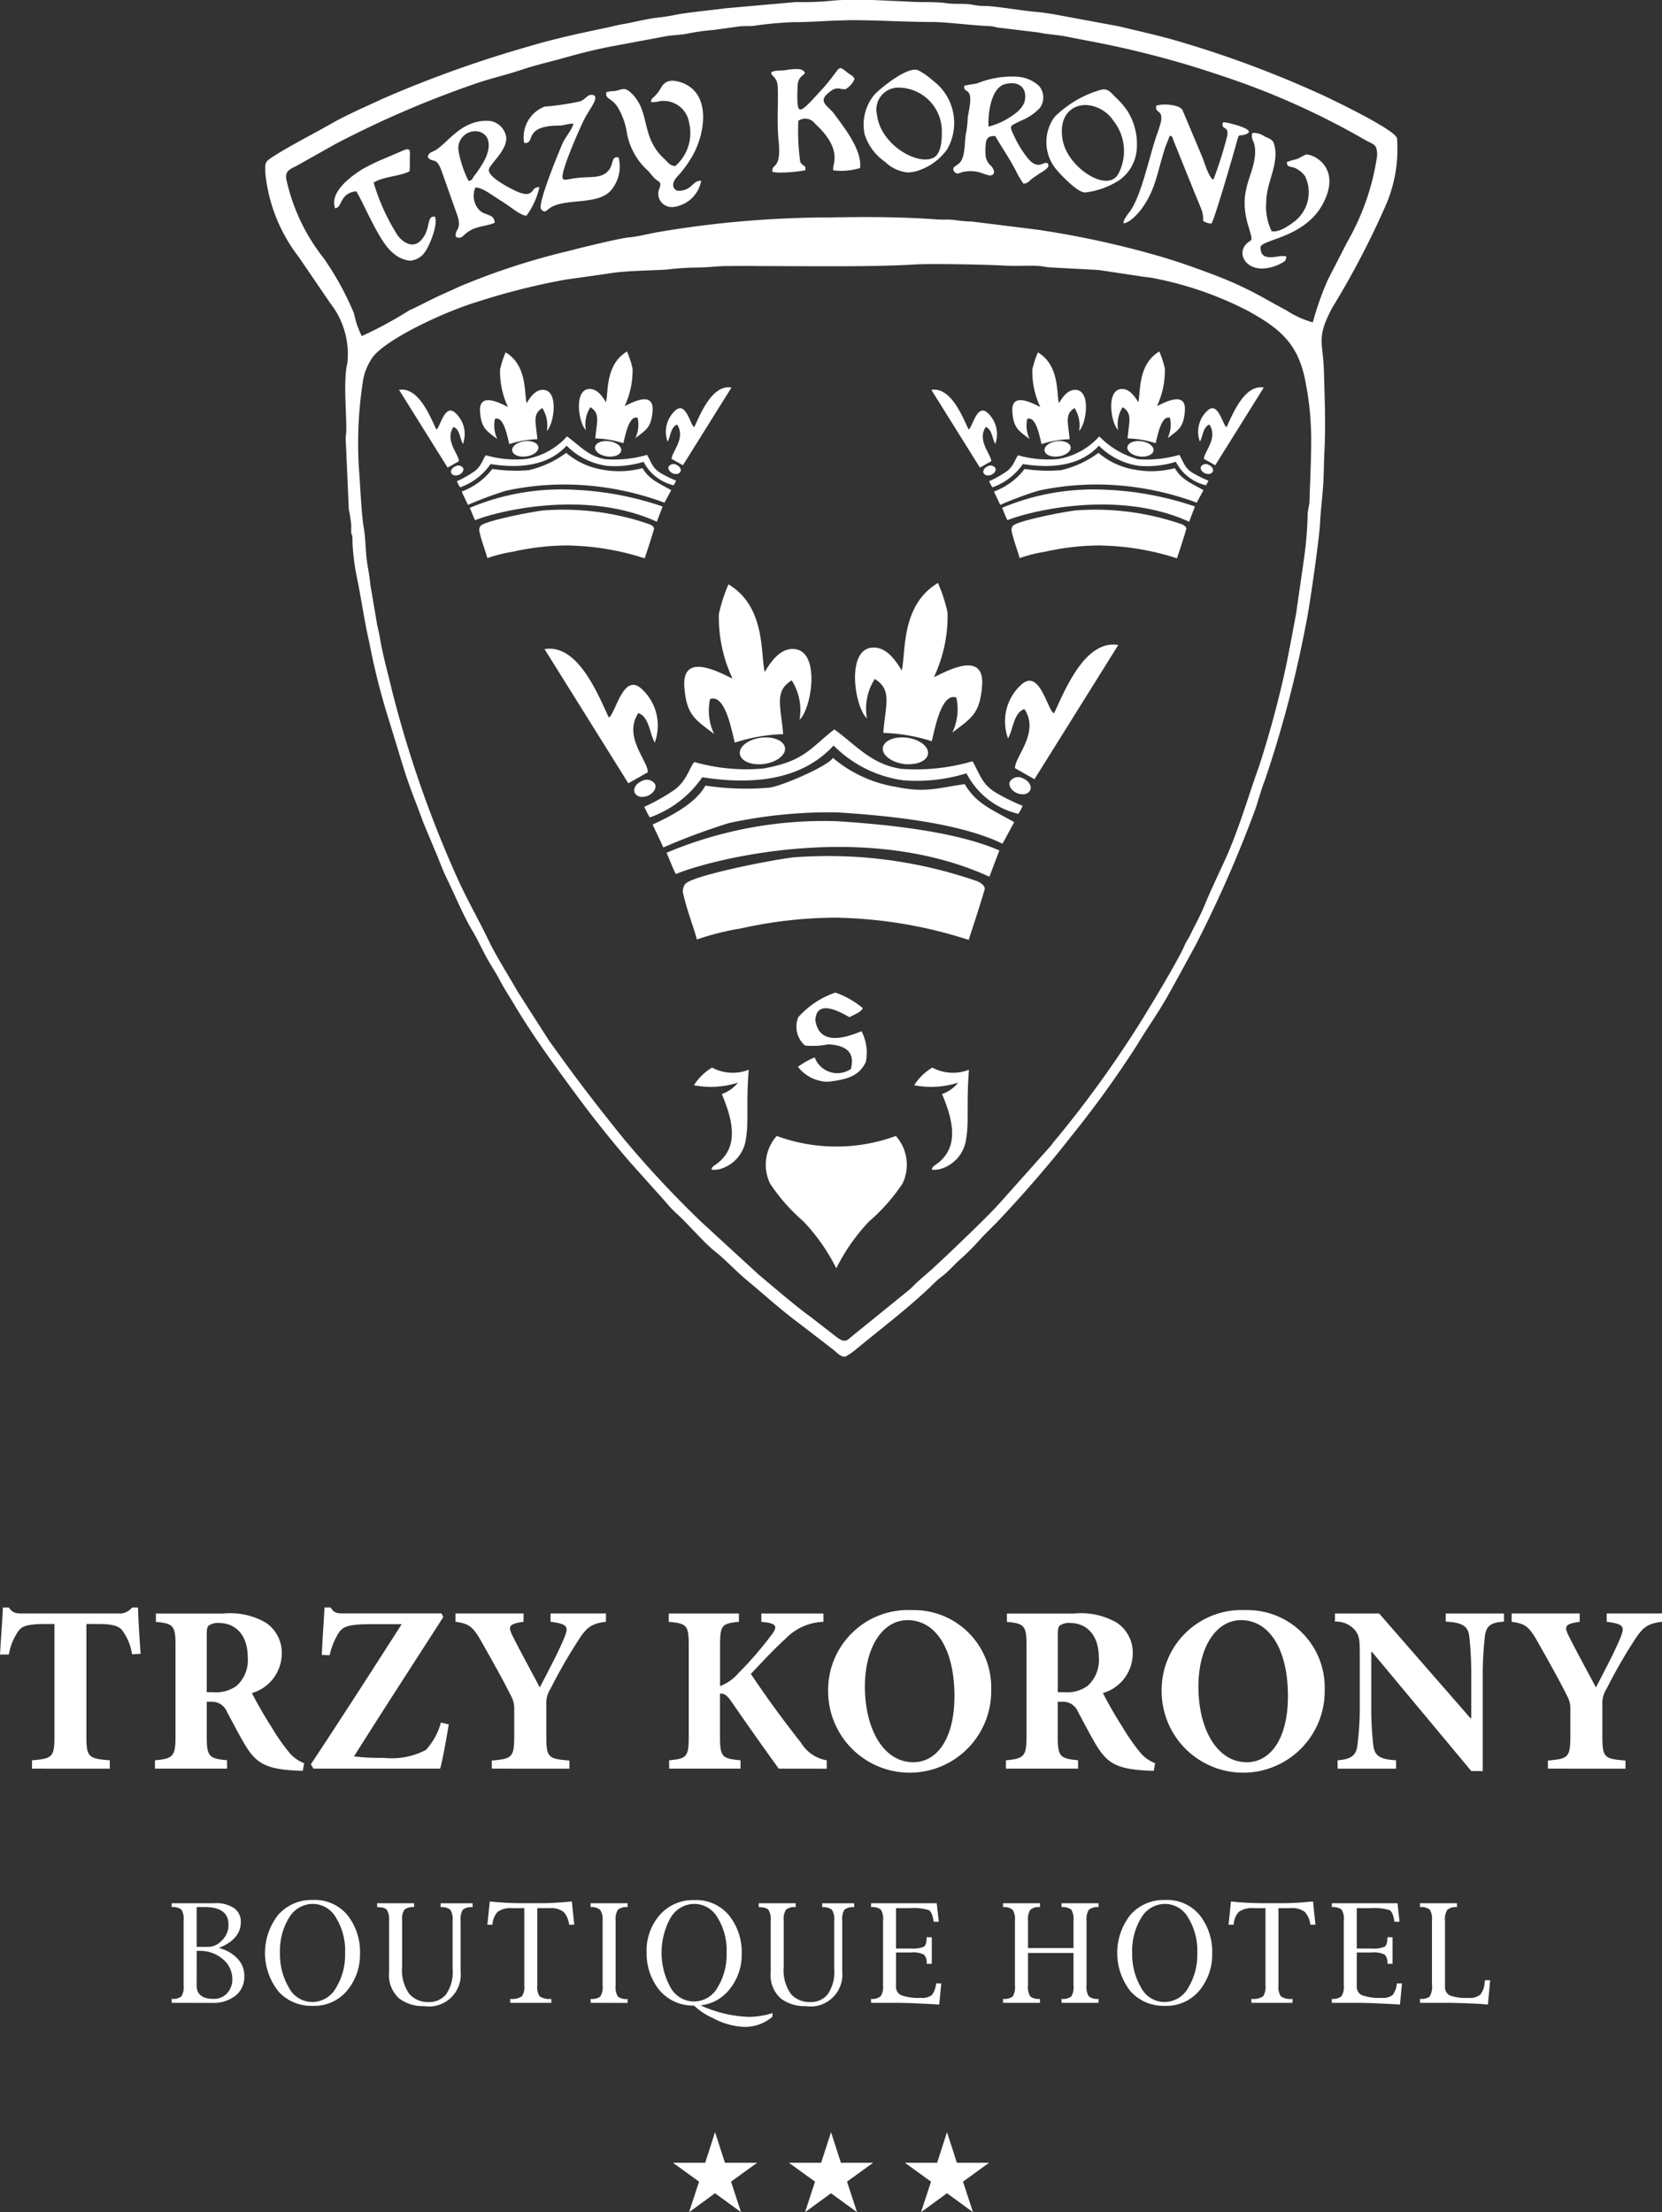 <svg xmlns="http://www.w3.org/2000/svg" width="107.911" height="143.621" viewBox="0 0 107.911 143.621">
  <rect x="0" y="0" width="107.911" height="143.621" fill="#333333" stroke="none"/>
  <path id="logo_kopia" data-name="logo kopia" d="M2094.54,1206.107l-1.688,1.231.65-1.984-1.692-1.225,2.089,0,.642-1.988.641,1.988,2.089,0-1.692,1.225.65,1.984Zm-7.531,0-1.687,1.231.649-1.984-1.692-1.225,2.089,0,.642-1.988.642,1.988,2.089,0-1.692,1.225.649,1.984Zm-7.53,0-1.687,1.231.65-1.984-1.692-1.225,2.089,0,.641-1.988.642,1.988,2.089,0-1.693,1.225.65,1.984Zm-.162-11.385a4.119,4.119,0,0,1-1.2-.8,2.825,2.825,0,0,1-2.294-1.056,3.768,3.768,0,0,1-.786-2.37,3.512,3.512,0,0,1,.867-2.47,2.869,2.869,0,0,1,2.219-.951,2.763,2.763,0,0,1,2.27,1,3.81,3.81,0,0,1,.817,2.5,3.537,3.537,0,0,1-.743,2.233,2.765,2.765,0,0,1-1.93,1.1,8.221,8.221,0,0,0,3.156.751,5.039,5.039,0,0,0,.734-.066,4.865,4.865,0,0,0,.78-.182v.236a2.751,2.751,0,0,1-1.852.661A4.722,4.722,0,0,1,2079.317,1194.722Zm-2.724-6.5a4.673,4.673,0,0,0,0,4.53,1.744,1.744,0,0,0,1.507.906,1.766,1.766,0,0,0,1.547-.914,4.117,4.117,0,0,0,.583-2.255,4.021,4.021,0,0,0-.592-2.281,1.736,1.736,0,0,0-1.488-.885A1.789,1.789,0,0,0,2076.593,1188.226Zm29.866,4.775a4,4,0,0,1,0-4.975,2.865,2.865,0,0,1,2.219-.954,2.742,2.742,0,0,1,2.281,1,3.85,3.85,0,0,1,.8,2.489,3.638,3.638,0,0,1-.828,2.383,2.769,2.769,0,0,1-2.258,1A2.868,2.868,0,0,1,2106.458,1193Zm.689-4.769a4.136,4.136,0,0,0-.583,2.28,4.264,4.264,0,0,0,.571,2.24,1.729,1.729,0,0,0,1.525.945,1.772,1.772,0,0,0,1.538-.918,4.128,4.128,0,0,0,.591-2.267,4.065,4.065,0,0,0-.591-2.291,1.736,1.736,0,0,0-1.489-.894A1.791,1.791,0,0,0,2107.147,1188.232Zm-23.413,5.219a2.014,2.014,0,0,1-.642-1.685V1188.4a1.174,1.174,0,0,0-.14-.683c-.094-.123-.307-.184-.637-.184v-.255h2.4v.255a.855.855,0,0,0-.631.167,1.129,1.129,0,0,0-.146.7v3a2.677,2.677,0,0,0,.465,1.769,1.62,1.62,0,0,0,1.278.526,1.4,1.4,0,0,0,1.1-.489,2.521,2.521,0,0,0,.433-1.666V1188.4a1.12,1.12,0,0,0-.149-.7.866.866,0,0,0-.627-.162v-.255h2.073v.255a.846.846,0,0,0-.635.167,1.162,1.162,0,0,0-.14.7v3.3a2.067,2.067,0,0,1-2.38,2.253A2.547,2.547,0,0,1,2083.734,1193.451Zm-24.778,0a2.016,2.016,0,0,1-.641-1.685V1188.4a1.175,1.175,0,0,0-.141-.683c-.094-.123-.305-.184-.636-.184v-.255h2.4v.255a.853.853,0,0,0-.631.167,1.123,1.123,0,0,0-.146.7v3a2.671,2.671,0,0,0,.466,1.769,1.621,1.621,0,0,0,1.278.526,1.4,1.4,0,0,0,1.1-.489,2.523,2.523,0,0,0,.432-1.666V1188.4a1.13,1.13,0,0,0-.148-.7.869.869,0,0,0-.628-.162v-.255h2.074v.255a.85.85,0,0,0-.636.167,1.162,1.162,0,0,0-.141.7v3.3a2.065,2.065,0,0,1-2.379,2.253A2.55,2.55,0,0,1,2058.956,1193.451Zm-7.831-.45a4,4,0,0,1,0-4.975,2.864,2.864,0,0,1,2.219-.954,2.746,2.746,0,0,1,2.282,1,3.855,3.855,0,0,1,.8,2.489,3.633,3.633,0,0,1-.829,2.383,2.766,2.766,0,0,1-2.257,1A2.868,2.868,0,0,1,2051.125,1193Zm.689-4.769a4.134,4.134,0,0,0-.583,2.28,4.266,4.266,0,0,0,.571,2.24,1.729,1.729,0,0,0,1.526.945,1.773,1.773,0,0,0,1.538-.918,4.122,4.122,0,0,0,.592-2.267,4.059,4.059,0,0,0-.592-2.291,1.737,1.737,0,0,0-1.489-.894A1.79,1.79,0,0,0,2051.815,1188.232Zm76.4,5.544c-.591-.02-1.01-.028-1.255-.028h-1.709v-.256a.911.911,0,0,0,.627-.15,1.265,1.265,0,0,0,.15-.783v-4.16a1.159,1.159,0,0,0-.141-.7.873.873,0,0,0-.636-.162v-.255h2.4v.255a.832.832,0,0,0-.627.176,1.1,1.1,0,0,0-.15.69v4.289a.6.6,0,0,0,.3.572,3.044,3.044,0,0,0,1.233.163,1.036,1.036,0,0,0,.759-.21,1.347,1.347,0,0,0,.275-.713l.033-.221h.333l-.146,1.579C2129.291,1193.819,2128.807,1193.792,2128.215,1193.776Zm-5.884,0c-.582-.02-.977-.028-1.179-.028h-1.625v-.256a.839.839,0,0,0,.623-.171,1.1,1.1,0,0,0,.154-.7V1188.4a1.106,1.106,0,0,0-.15-.717.915.915,0,0,0-.626-.149v-.255h4.263l.132,1.2h-.332q-.088-.62-.316-.751a3.345,3.345,0,0,0-1.229-.129h-.9v2.621h.963a1.872,1.872,0,0,0,.843-.117c.122-.082.183-.286.183-.617h.333v1.725h-.333a.759.759,0,0,0-.171-.592,1.555,1.555,0,0,0-.855-.143h-.963v2.2a.587.587,0,0,0,.35.579,3.34,3.34,0,0,0,1.279.167,1,1,0,0,0,.7-.185,1.439,1.439,0,0,0,.274-.753h.333l-.132,1.374C2123.455,1193.824,2122.916,1193.8,2122.331,1193.776Zm-29.917,0c-.583-.02-.976-.028-1.179-.028h-1.625v-.256a.839.839,0,0,0,.623-.171,1.1,1.1,0,0,0,.154-.7V1188.4a1.1,1.1,0,0,0-.15-.717.914.914,0,0,0-.626-.149v-.255h4.263l.133,1.2h-.333q-.088-.62-.316-.751a3.335,3.335,0,0,0-1.228-.129h-.9v2.621h.963a1.879,1.879,0,0,0,.844-.117c.121-.082.183-.286.183-.617h.332v1.725h-.332a.758.758,0,0,0-.172-.592,1.552,1.552,0,0,0-.855-.143h-.963v2.2a.588.588,0,0,0,.35.579,3.341,3.341,0,0,0,1.279.167,1,1,0,0,0,.7-.185,1.441,1.441,0,0,0,.275-.753h.333l-.132,1.374C2093.539,1193.824,2093,1193.8,2092.414,1193.776Zm21.892-.028v-.256a1.142,1.142,0,0,0,.751-.163,1.051,1.051,0,0,0,.162-.7V1187.6h-.789a1.41,1.41,0,0,0-.948.245,1.325,1.325,0,0,0-.329.831h-.332l.157-1.512a19.561,19.561,0,0,0,2,.112h1.391c.508,0,1.154-.036,1.936-.112l.158,1.512h-.333a1.452,1.452,0,0,0-.357-.831,1.321,1.321,0,0,0-.911-.245h-.8v5.024a1.06,1.06,0,0,0,.162.708,1.183,1.183,0,0,0,.751.158v.256Zm-12.329,0v-.256a.913.913,0,0,0,.628-.15,1.13,1.13,0,0,0,.149-.716v-2.113H2099.8v2.113a1.109,1.109,0,0,0,.153.716.924.924,0,0,0,.623.15v.256h-2.4v-.256a.907.907,0,0,0,.626-.15,1.124,1.124,0,0,0,.149-.716V1188.4a1.1,1.1,0,0,0-.149-.69.821.821,0,0,0-.626-.176v-.255h2.4v.255a.82.82,0,0,0-.631.176,1.136,1.136,0,0,0-.145.69v1.788h2.954V1188.4a1.126,1.126,0,0,0-.149-.708.885.885,0,0,0-.628-.158v-.255h2.4v.255a.833.833,0,0,0-.632.176,1.129,1.129,0,0,0-.145.69v4.226a1.118,1.118,0,0,0,.149.7.878.878,0,0,0,.627.163v.256Zm-30.574,0v-.256a.909.909,0,0,0,.627-.15,1.126,1.126,0,0,0,.149-.716V1188.4a1.093,1.093,0,0,0-.154-.683.8.8,0,0,0-.623-.184v-.255h2.4v.255a.839.839,0,0,0-.632.17,1.14,1.14,0,0,0-.145.7v4.226a1.1,1.1,0,0,0,.154.716.92.92,0,0,0,.623.15v.256Zm-5.221,0v-.256a1.144,1.144,0,0,0,.751-.163,1.052,1.052,0,0,0,.162-.7V1187.6h-.789a1.406,1.406,0,0,0-.948.245,1.316,1.316,0,0,0-.329.831h-.333l.158-1.512a19.562,19.562,0,0,0,2,.112h1.391c.508,0,1.154-.036,1.936-.112l.157,1.512h-.332a1.463,1.463,0,0,0-.357-.831,1.323,1.323,0,0,0-.911-.245h-.8v5.024a1.055,1.055,0,0,0,.161.708,1.182,1.182,0,0,0,.751.158v.256Zm-21.983,0v-.256a.889.889,0,0,0,.627-.158,1.121,1.121,0,0,0,.149-.708V1188.4a1.119,1.119,0,0,0-.149-.713.892.892,0,0,0-.627-.154v-.255h2.762a2.081,2.081,0,0,1,1.316.337,1.074,1.074,0,0,1,.413.876q0,1.127-1.435,1.693a2.45,2.45,0,0,1,1.2.671,1.6,1.6,0,0,1,.461,1.156,1.551,1.551,0,0,1-.574,1.271,2.315,2.315,0,0,1-1.508.468Zm1.623-1.123q0,.867,1.1.867a1.131,1.131,0,0,0,.878-.368,1.285,1.285,0,0,0,.337-.9,1.662,1.662,0,0,0-.62-1.315,2.252,2.252,0,0,0-1.523-.534h-.17Zm0-2.506h.806a1.255,1.255,0,0,0,.822-.409,1.38,1.38,0,0,0,.438-1.048q0-1.131-1.557-1.13h-.509Zm62.655-16.58a5.192,5.192,0,0,1,5.44-5.286h.015a5.02,5.02,0,0,1,5.131,5.161,5.294,5.294,0,1,1-10.587.125Zm2.387-.31c0,2.667,1.163,4.9,3.146,4.9,1.473,0,2.667-1.442,2.667-4.295,0-3.085-1.24-4.929-3.038-4.929h-.015C2112.072,1168.9,2110.864,1170.563,2110.864,1173.229Zm-24.041.31a5.192,5.192,0,0,1,5.441-5.286h.015a5.02,5.02,0,0,1,5.131,5.161,5.294,5.294,0,1,1-10.587.125Zm2.388-.31c0,2.667,1.162,4.9,3.146,4.9,1.472,0,2.667-1.442,2.667-4.295,0-3.085-1.24-4.929-3.038-4.929h-.015C2090.419,1168.9,2089.21,1170.563,2089.21,1173.229Zm39.37,5.471-6.448-7.735h-.046v3.488a21.444,21.444,0,0,0,.124,2.511c.077.7.34.976,1.488,1.039v.544h-3.8V1178c.867-.062,1.224-.325,1.287-.976a18.753,18.753,0,0,0,.155-2.574v-3.239c0-1.007-.015-1.287-.311-1.659a1.609,1.609,0,0,0-1.3-.557v-.528h2.867l5.936,6.806h.046v-2.729a22.363,22.363,0,0,0-.123-2.557c-.078-.666-.388-.931-1.535-.992v-.528h3.783V1169c-.837.045-1.163.262-1.24.96a22.064,22.064,0,0,0-.139,2.588v6.153Zm-21.08-.031c-1.954-.093-2.542-.526-3.177-1.5-.4-.636-.822-1.474-1.271-2.3a1.043,1.043,0,0,0-1.022-.666h-.3v2.263c0,1.287.14,1.426,1.318,1.534v.544h-4.681V1178c1.163-.109,1.334-.247,1.334-1.534v-5.952c0-1.24-.14-1.4-1.272-1.5v-.542h4.355a4.648,4.648,0,0,1,2.775.59,2.339,2.339,0,0,1,1.039,2.047,2.678,2.678,0,0,1-1.937,2.526c.232.465.805,1.487,1.271,2.2a12.79,12.79,0,0,0,1.177,1.689,2.384,2.384,0,0,0,.946.666l-.093.495C2107.872,1178.684,2107.7,1178.67,2107.5,1178.67Zm-5.626-9.424c-.109.093-.14.247-.14.573v3.766h.4a2.3,2.3,0,0,0,1.519-.4,2.231,2.231,0,0,0,.744-1.844c0-1.643-.962-2.248-1.83-2.248A1.037,1.037,0,0,0,2101.875,1169.246Zm-49.631,9.424c-1.954-.093-2.543-.526-3.178-1.5-.4-.636-.822-1.474-1.271-2.3a1.044,1.044,0,0,0-1.023-.666h-.294v2.263c0,1.287.139,1.426,1.318,1.534v.544h-4.681V1178c1.162-.109,1.333-.247,1.333-1.534v-5.952c0-1.24-.139-1.4-1.272-1.5v-.542h4.356a4.646,4.646,0,0,1,2.775.59,2.339,2.339,0,0,1,1.039,2.047,2.679,2.679,0,0,1-1.938,2.526c.232.465.805,1.487,1.271,2.2a12.77,12.77,0,0,0,1.178,1.689,2.388,2.388,0,0,0,.945.666l-.093.495C2052.615,1178.684,2052.444,1178.67,2052.243,1178.67Zm-5.627-9.424c-.109.093-.139.247-.139.573v3.766h.4a2.3,2.3,0,0,0,1.518-.4,2.231,2.231,0,0,0,.744-1.844c0-1.643-.961-2.248-1.829-2.248A1.041,1.041,0,0,0,2046.616,1169.246Zm86.94,9.3v-.528c1.318-.107,1.456-.2,1.456-1.6v-1.735a1.6,1.6,0,0,0-.2-.837c-.419-.853-.993-1.892-1.922-3.534-.573-1.023-.837-1.178-1.689-1.3v-.542h4.418v.542c-1.008.14-.993.327-.729.884.542,1.085,1.178,2.232,1.783,3.38.449-.883,1.239-2.34,1.611-3.285.249-.636.233-.838-.913-.978v-.542h3.594v.542c-.976.11-1.285.389-1.859,1.3a33,33,0,0,0-1.735,3.037,1.739,1.739,0,0,0-.28,1.07v2c0,1.4.109,1.49,1.5,1.6v.528Zm-49.942,0c-.666-.915-1.952-2.729-3.054-4.325-.325-.481-.526-.573-.759-.542v2.789c0,1.333.139,1.426,1.333,1.534v.544H2076.5V1178c1.117-.109,1.272-.2,1.272-1.534v-5.92c0-1.334-.14-1.427-1.3-1.536v-.542h4.558v.542c-1.1.11-1.225.2-1.225,1.536v2.634a2.833,2.833,0,0,0,1.177-.822,23.115,23.115,0,0,0,2.171-2.51c.372-.481.341-.714-.388-.807l-.278-.031v-.542h4.029v.542a3.564,3.564,0,0,0-2.449,1.086c-.915.837-1.565,1.565-2.263,2.294.992,1.487,2.138,3.054,3.254,4.464a2.426,2.426,0,0,0,1.674,1.147v.544Zm-18.631,0v-.528c1.318-.107,1.457-.2,1.457-1.6v-1.735a1.6,1.6,0,0,0-.2-.837c-.418-.853-.992-1.892-1.922-3.534-.573-1.023-.838-1.178-1.69-1.3v-.542h4.418v.542c-1.008.14-.993.327-.729.884.543,1.085,1.178,2.232,1.783,3.38.45-.883,1.24-2.34,1.612-3.285.248-.636.233-.838-.915-.978v-.542h3.6v.542c-.977.11-1.286.389-1.859,1.3a32.911,32.911,0,0,0-1.736,3.037,1.744,1.744,0,0,0-.279,1.07v2c0,1.4.108,1.49,1.5,1.6v.528Zm-11.578,0-.17-.28c1.984-2.991,3.983-6.107,5.9-9.1h-1.953c-1.58,0-1.876.185-2.123.543a4.407,4.407,0,0,0-.6,1.473l-.511-.016c.047-1.194.139-2.279.171-3.085h.4c.232.373.4.387.9.387h6.293l.124.233c-1.938,3.021-3.859,5.968-5.8,9.052a14.22,14.22,0,0,0,1.923.092,4.79,4.79,0,0,0,2.743-.511,4.237,4.237,0,0,0,.976-1.782l.512.124c-.124.759-.4,2.325-.559,2.868Zm-18.275,0V1178c1.3-.109,1.457-.2,1.457-1.519v-7.331h-.527c-1.286,0-1.565.155-1.782.418a3.672,3.672,0,0,0-.651,1.566h-.574c.062-1.131.155-2.264.186-3.054h.388c.232.342.433.387.883.387h6.231a1.013,1.013,0,0,0,.884-.387h.388c.015.651.093,2.015.17,3.008l-.558.031a3.438,3.438,0,0,0-.682-1.613c-.279-.263-.666-.356-1.581-.356h-.7v7.331c0,1.318.155,1.41,1.518,1.519v.544Zm52.052-27.182-2.18-1.677c-1.328-.988-2.193-1.8-3.446-2.843-.7-.578-1.446-1.381-2.024-1.83-.783-.612-1.751-1.788-2.559-2.515-.459-.412-.777-.853-1.2-1.3l-1.792-2c-1.16-1.345-2.333-2.8-3.4-4.244-1.44-1.953-2.875-3.893-4.135-6.007-.327-.55-.65-1.03-.933-1.571-.3-.57-.627-1.035-.942-1.628-.3-.568-.552-1.115-.868-1.637-.523-.863-1.184-2.42-1.668-3.416-.274-.562-.49-1.189-.757-1.8l-.739-1.769c-.441-1.233-.924-2.351-1.338-3.727l-.905-2.957a44.392,44.392,0,0,1-1.267-5.016c-.321-1.38-.52-2.847-.8-4.2a14.622,14.622,0,0,1-.29-2.265c.016-.847-.113-.189-.08-1.1a7.4,7.4,0,0,0-.159-1.067l-.207-4.679c.162-.68-.21-3.536.112-4.822a5.354,5.354,0,0,0-1.105-3.881l-2.057-3.015a10.607,10.607,0,0,1-2.165-5.458c-.014-.555-.044-.676.328-.931,1.038-.71,2.852-1.625,4.006-2.286.585-.335,1.1-.572,1.7-.862l1.721-.787a75.772,75.772,0,0,1,9.369-3.344c1.685-.506,3.416-.87,5.122-1.229.275-.059.66-.161,1-.218.733-.122,1.439-.323,2.164-.407.262-.029.877-.114,1.119-.171.615-.146,2.619-.342,3.34-.444l4.6-.408a17.831,17.831,0,0,0,2.455-.1,22.27,22.27,0,0,1,2.49-.032l2.373.105c.861.067,1.628-.012,2.479.108.408.057.813.025,1.247.047.4.022.637.125,1.093.125.844,0,2.433.308,3.465.39.263.022.786.093,1.075.143l4.274.791c1.3.318,2.728.623,4.046,1.025a68.631,68.631,0,0,1,9.24,3.47c.552.255,4.664,2.223,4.774,2.774a9.178,9.178,0,0,1-.707,4.3,55.4,55.4,0,0,1-3.487,6.683c-1.073,2-.607,2.2-.552,4.151.046,1.627.12,3.467.038,5.078-.043.854-.039,1.672-.1,2.5-.06.795-.157,1.576-.192,2.313-.045.956-.708,5.655-.935,6.63a74.938,74.938,0,0,1-2.635,9.994c-.247.626-.44,1.357-.641,1.943a79.858,79.858,0,0,1-3.865,8.789c-.623,1.139-1.131,2.086-1.8,3.279-.617,1.107-1.326,2.075-1.948,3.122a66.973,66.973,0,0,1-4.24,5.9c-1.469,1.886-3.056,3.715-4.688,5.456-.428.457-.841.84-1.273,1.3a15.89,15.89,0,0,1-1.242,1.261c-.476.409-.857.883-1.332,1.233a6.356,6.356,0,0,0-.674.613c-1.5,1.429-3.215,2.732-4.78,4.018a4.544,4.544,0,0,1-.76.535l-.038,0C2087.644,1151.825,2087.351,1151.493,2087.183,1151.365Zm-6.944-70.372c-.687.011-1.2.094-1.926.1a17.911,17.911,0,0,0-1.927.125c-1.13.085-2.662.059-3.916.278l-2.7.381a44.425,44.425,0,0,0-5.753,1.45c-1.891.564-5.689,2.276-6.737,3.543a3.839,3.839,0,0,0-.636,1.435,26.3,26.3,0,0,0-.286,5.851c.084.975.159,2.961.313,3.825.1.549.118,1.321.173,1.892.053.555.2,1.17.254,1.8l.447,2.638c.057.23.143.623.179.841.181,1.119.515,2.262.766,3.346a73.58,73.58,0,0,0,4.247,12.208c.692,1.535,1.425,2.773,2.078,4.148.41.865,1.368,2.4,1.867,3.273l2.005,3.134c1.84,2.571,2.951,4.025,4.884,6.419a67.643,67.643,0,0,0,4.992,5.351l3.75,3.444c.981.817,2.384,2.034,3.4,2.764l1.157.9c.612.47.92.794,1.256.536l3.974-3.225c.183-.152.323-.323.521-.5.309-.282.726-.626,1.092-.965.849-.783,3.369-3.176,4.192-4.092l3.392-3.8c.159-.228.292-.376.456-.572a72.306,72.306,0,0,0,5.176-7.159c.653-1.035,2.618-4.274,3.033-5.254.114-.27.24-.417.36-.664.365-.754.622-1.174,1-2.085s.873-1.943,1.278-2.83c.418-.917.777-1.888,1.148-2.962.356-1.031.67-2.036,1.042-3.061a66.68,66.68,0,0,0,1.752-6.484c.229-1.12.447-2.3.663-3.451l.525-3.646a24.076,24.076,0,0,0,.229-2.865c.025-.3.109-.516.118-.842.042-1.356.112-2.692.11-4.045a19.7,19.7,0,0,0-.382-3.721c-.474-2.471-1.717-3.432-3.706-4.536a22.559,22.559,0,0,0-6.095-2.124c-.305-.068-.646-.079-.957-.141l-2.672-.4-2.96-.159c-.428-.008-.53-.075-.893-.1s-.706-.018-1.061-.012c-.336.006-.67.013-1-.006-1.3-.076-4.938-.147-6.033-.08-2.2.133-5.042.121-7.8.109-.783,0-1.56-.007-2.312-.007C2081.611,1080.98,2080.906,1080.983,2080.239,1080.993Zm6.1-15.889c-.606.039-1.18.057-1.8.057a24.646,24.646,0,0,0-2.542.237c-.308.041-.617,0-.927.038l-1.677.231a14.093,14.093,0,0,0-1.644.226c-.469.111-1.149.1-1.654.219l-3.208.6c-.946.173-2.043.44-2.993.71-1.021.292-1.993.5-2.975.831-.869.29-1.942.548-2.849.851a65.581,65.581,0,0,0-9.217,3.958l-2.384,1.339c-.472.289-.948.328-.819.988a12.556,12.556,0,0,0,2.422,5.1,18.942,18.942,0,0,1,1.972,3.6,5.618,5.618,0,0,0,.5,1.453,26.029,26.029,0,0,0,3.081-1.67c.51-.226,1.1-.54,1.6-.782.553-.272,1.092-.491,1.625-.747a44.926,44.926,0,0,1,7.164-2.336c.64-.175,3.317-.826,3.871-.872.653-.056,1.393-.267,2.015-.364a66.786,66.786,0,0,1,11.023-.931c2.427-.045,4.615-.041,7,.13.16.011.321.011.481.011a4.968,4.968,0,0,1,.644.027,8.285,8.285,0,0,0,1.127.1l4.226.526a60.029,60.029,0,0,1,7.85,1.7c1.243.357,2.382.765,3.536,1.2.627.236,1.123.44,1.686.7,1.445.673,1.886,1,3.11,1.64a5.881,5.881,0,0,0,1.71.777,19.081,19.081,0,0,1,.972-2.757l1.262-2.459a15.7,15.7,0,0,0,1.939-5.594c.021-.817-.266-.727-.833-1.063a49.449,49.449,0,0,0-9.1-4.082,62.694,62.694,0,0,0-8.8-2.318l-1.546-.3c-.566-.106-1.145-.122-1.683-.244l-2.475-.3c-.329-.024-.427-.112-.835-.122-.743-.017-2.765-.26-3.533-.26-1.8,0-3.548-.12-5.337-.12C2087.671,1065.043,2087.011,1065.059,2086.341,1065.1Zm-1.121,77.913a12.023,12.023,0,0,1-2.163-2.451,2.811,2.811,0,0,1,.429-3.094,11.222,11.222,0,0,0,7.736,0,2.813,2.813,0,0,1,.43,3.094,12.09,12.09,0,0,1-2.164,2.451,12.48,12.48,0,0,0-2.134,3.047A12.489,12.489,0,0,0,2085.22,1143.016Zm8.447-3.582c1.678-1.052,1.355-2.786.553-4.684a2.308,2.308,0,0,0,1.047-.739,5.756,5.756,0,0,1-2.854.167,3.515,3.515,0,0,1,1.175-1.145,2.85,2.85,0,0,0,2.381.139c-.176,2.111.007,3.4-.175,4.416a2.343,2.343,0,0,1-1.741,2.044,2.538,2.538,0,0,1-.355.038C2093.509,1139.67,2093.523,1139.6,2093.667,1139.434Zm-14.3,0c1.678-1.052,1.356-2.786.554-4.684a2.31,2.31,0,0,0,1.046-.739,5.755,5.755,0,0,1-2.854.167,3.515,3.515,0,0,1,1.175-1.145,2.85,2.85,0,0,0,2.381.139c-.176,2.111.007,3.4-.175,4.416a2.341,2.341,0,0,1-1.741,2.044,2.538,2.538,0,0,1-.355.038C2079.205,1139.67,2079.219,1139.6,2079.363,1139.434Zm5.5-6.451a4.843,4.843,0,0,1,1.086-.611,1.564,1.564,0,0,0,2.351.749c.218-.873-.046-1.516-1.462-1.6a4.978,4.978,0,0,1-1.522.077,1.621,1.621,0,0,1-.434-1.836,5.694,5.694,0,0,1,2.41-1.6,5.812,5.812,0,0,1,1.777,1.007c-.087.252-.517.4-.869.593-1.384-.821-2.145-.791-2.212.177.171,1.2,1.094,1.534,3,.732a3.007,3.007,0,0,1,.272,2.021c-.305.566-.687,1.039-2.149,1.22a2.172,2.172,0,0,1-.406.039A2.528,2.528,0,0,1,2084.865,1132.983Zm2.669-9.686a28.682,28.682,0,0,0-6.368.7,17.1,17.1,0,0,0-2.869.72c-.174-.734-.69-1.986-.907-3.1a.779.779,0,0,1,.138-.481c.312-.534,5.5-1.572,7.046-1.753a29.453,29.453,0,0,1,11.918,1.547c.149.056.581.29.484.566-.347,1.174-.732,2.342-1.03,3.246A29.466,29.466,0,0,0,2087.534,1123.3Zm-10.6-2.833c-.137-.229-.317-.709-.6-1.381a26.3,26.3,0,0,1,11.034-2.047c3.055.189,7.7.64,10.573,1.9l-.648,1.705C2089.023,1116.854,2078.835,1119.642,2076.936,1120.464Zm-1.506-3.212c1.1-.506,2.789-1.349,3.427-2.527a17.709,17.709,0,0,0,4.09.139c.693-.03,3.885-1.4,4.187-1.939a8.385,8.385,0,0,0,4.091,1.882c1.879.392,2.626.094,4.467-.179.724,1.234,1.643,1.591,3.213,2.469l-.757,1.4c-2.847-1.386-7.558-1.834-10.74-2.033a30.907,30.907,0,0,0-7,.687,40.5,40.5,0,0,0-4.285,1.591C2075.925,1118.29,2075.629,1117.7,2075.431,1117.252Zm-.55-1.148a12.5,12.5,0,0,0,1.95-1.094c.842-.607,1-1.5,1.309-1.815a12.278,12.278,0,0,0,4.487.419c2.692-.482,3.049-1.341,4.6-2.537,1.474,1.073,2.409,2.266,4.342,2.56a13.047,13.047,0,0,0,4.631-.492c.476.832.6,1.461,1.463,2.005a12.956,12.956,0,0,0,1.791.888,3.4,3.4,0,0,1-.279.521,5.1,5.1,0,0,1-3.369-2.631,10.911,10.911,0,0,1-4.1.453,7.876,7.876,0,0,1-4.527-2.259c-2.187,2.387-5.545,2.527-8.524,2.06a6.952,6.952,0,0,1-3.409,2.61C2075.11,1116.567,2075.065,1116.464,2074.881,1116.1Zm-.618-.922c-.11-.262.1-.6.463-.752a.641.641,0,0,1,.861.2c.11.262-.1.6-.462.751a.935.935,0,0,1-.361.076A.515.515,0,0,1,2074.262,1115.183Zm24.827.031c-.365-.153-.573-.49-.463-.752a.643.643,0,0,1,.861-.2c.365.154.573.49.463.752a.511.511,0,0,1-.5.273A.944.944,0,0,1,2099.09,1115.214Zm-30.677-9.349c2.2-.375,3.52,3.081,4.174,4.438.429-.2.93-2.98,2.137-1.85a3.221,3.221,0,0,1,.845,3.479c-.354-.638-.351-1.648-1.064-1.914-1.017,1.53.64,3.106.612,3.844l-1.264.715Zm30.546,7.731c-.029-.738,1.629-2.313.611-3.842-.713.266-.709,1.274-1.064,1.912a3.22,3.22,0,0,1,.846-3.479c1.207-1.13,1.708,1.654,2.138,1.849.654-1.356,1.974-4.813,4.173-4.437l-5.44,8.711Zm-7.23-.278c-.809-.111-1.413-.579-1.349-1.047s.771-.76,1.58-.651,1.413.58,1.35,1.048c-.055.4-.583.672-1.242.672A2.5,2.5,0,0,1,2091.73,1113.318Zm-10.636-.649c-.064-.469.54-.938,1.349-1.048s1.517.181,1.581.651-.541.936-1.35,1.047a2.5,2.5,0,0,1-.34.023C2081.675,1113.341,2081.147,1113.069,2081.094,1112.669Zm-1.931-3.567a3.507,3.507,0,0,0,.261,2.272c-1.252-.95-1.789-1.226-1.932-3.035-.192-2.438,2.532-.81,3.127-.565a9.261,9.261,0,0,1-.885-4.2,10.4,10.4,0,0,1,.621-1.913c2.422,1.444,2.075,4.486,2.352,5.689.429-.722,1.045-1.58,1.948-1.488,1.687.172,1.1,3.884.313,4.591a3.6,3.6,0,0,0-.506-2.559c-1.155.706-.7,1.681-.557,3.492a11.218,11.218,0,0,0-3.138.549C2080.581,1111.289,2080.166,1108.741,2079.163,1109.1Zm11.246,2.193c.139-1.812.6-2.787-.557-3.492a3.6,3.6,0,0,0-.507,2.558c-.784-.707-1.374-4.418.314-4.591.9-.094,1.518.766,1.948,1.487.275-1.2-.07-4.243,2.351-5.687a10.309,10.309,0,0,1,.621,1.913,9.253,9.253,0,0,1-.884,4.2c.595-.246,3.318-1.872,3.126.565-.141,1.811-.679,2.085-1.93,3.036a3.52,3.52,0,0,0,.261-2.273c-1-.361-1.419,2.188-1.6,2.834A11.253,11.253,0,0,0,2090.408,1111.3Zm14.2-12.161a16.432,16.432,0,0,0-3.689.407,9.724,9.724,0,0,0-1.662.416c-.1-.425-.4-1.151-.526-1.8a.454.454,0,0,1,.079-.28c.182-.31,3.187-.91,4.083-1.015a17.075,17.075,0,0,1,6.9.9c.087.031.336.167.281.328-.2.679-.424,1.355-.6,1.88A17.056,17.056,0,0,0,2104.606,1099.135Zm-34.561,0a16.424,16.424,0,0,0-3.688.407,9.73,9.73,0,0,0-1.663.416c-.1-.425-.4-1.151-.526-1.8a.467.467,0,0,1,.08-.28c.181-.31,3.186-.91,4.083-1.015a17.072,17.072,0,0,1,6.9.9c.087.031.337.167.281.328-.2.679-.424,1.355-.6,1.88A17.049,17.049,0,0,0,2070.045,1099.135Zm28.421-1.642c-.079-.131-.184-.41-.346-.8a15.274,15.274,0,0,1,6.393-1.186,20.566,20.566,0,0,1,6.125,1.1l-.374.989C2105.469,1095.4,2099.567,1097.016,2098.466,1097.492Zm-34.561,0c-.079-.131-.183-.41-.346-.8a15.274,15.274,0,0,1,6.393-1.186,20.572,20.572,0,0,1,6.125,1.1l-.375.989C2070.909,1095.4,2065.006,1097.016,2063.905,1097.492Zm33.689-1.859a4.386,4.386,0,0,0,1.985-1.465,10.152,10.152,0,0,0,2.369.079,6.571,6.571,0,0,0,2.427-1.122,4.847,4.847,0,0,0,2.37,1.091,5.84,5.84,0,0,0,2.587-.1c.42.714.952.922,1.862,1.429l-.439.812a18.865,18.865,0,0,0-6.222-1.177,17.861,17.861,0,0,0-4.056.4,23.085,23.085,0,0,0-2.482.923C2097.88,1096.235,2097.708,1095.895,2097.594,1095.633Zm-34.56,0a4.379,4.379,0,0,0,1.985-1.465,10.158,10.158,0,0,0,2.37.079,6.565,6.565,0,0,0,2.426-1.122,4.857,4.857,0,0,0,2.371,1.091,5.841,5.841,0,0,0,2.588-.1c.419.714.952.922,1.861,1.429l-.438.812a18.871,18.871,0,0,0-6.222-1.177,17.859,17.859,0,0,0-4.056.4,23.137,23.137,0,0,0-2.483.923C2063.319,1096.235,2063.147,1095.895,2063.034,1095.633Zm34.241-.665a7.3,7.3,0,0,0,1.13-.635c.489-.35.579-.871.758-1.052a7.058,7.058,0,0,0,2.6.242,4.623,4.623,0,0,0,2.666-1.469,5.532,5.532,0,0,0,2.515,1.483,7.566,7.566,0,0,0,2.683-.285c.276.482.347.845.848,1.163a7.863,7.863,0,0,0,1.038.513,1.886,1.886,0,0,1-.161.3,2.951,2.951,0,0,1-1.952-1.523,6.328,6.328,0,0,1-2.374.262,4.556,4.556,0,0,1-2.623-1.309c-1.267,1.383-3.213,1.465-4.938,1.193a4.029,4.029,0,0,1-1.976,1.512C2097.409,1095.236,2097.382,1095.177,2097.275,1094.968Zm-34.56,0a7.24,7.24,0,0,0,1.129-.635c.49-.35.579-.871.759-1.052a7.055,7.055,0,0,0,2.6.242,4.623,4.623,0,0,0,2.666-1.469c.854.621,1.4,1.313,2.515,1.483a7.563,7.563,0,0,0,2.682-.285c.277.482.347.845.849,1.163a7.72,7.72,0,0,0,1.038.513,2.057,2.057,0,0,1-.161.3,2.951,2.951,0,0,1-1.952-1.523,6.329,6.329,0,0,1-2.374.262,4.561,4.561,0,0,1-2.624-1.309c-1.267,1.383-3.212,1.465-4.938,1.193a4.027,4.027,0,0,1-1.975,1.512C2062.849,1095.236,2062.822,1095.177,2062.715,1094.968Zm34.2-.535c-.063-.151.057-.347.268-.436a.373.373,0,0,1,.5.114c.064.154-.056.348-.268.437a.542.542,0,0,1-.208.044A.3.3,0,0,1,2096.917,1094.433Zm-34.56,0c-.064-.151.056-.347.268-.436a.373.373,0,0,1,.5.114c.063.154-.057.348-.268.437a.547.547,0,0,1-.209.044A.3.3,0,0,1,2062.357,1094.433Zm48.944.019c-.211-.09-.332-.284-.268-.437a.371.371,0,0,1,.5-.113c.211.087.331.283.268.434a.3.3,0,0,1-.291.159A.544.544,0,0,1,2111.3,1094.452Zm-34.56,0c-.212-.09-.333-.284-.268-.437a.37.37,0,0,1,.5-.113c.212.087.332.283.268.434a.3.3,0,0,1-.29.159A.544.544,0,0,1,2076.741,1094.452Zm16.788-5.416c1.274-.219,2.038,1.785,2.417,2.57.25-.113.539-1.728,1.239-1.073a1.87,1.87,0,0,1,.49,2.017c-.205-.369-.2-.955-.616-1.108-.59.885.371,1.8.354,2.225l-.732.415Zm-34.561,0c1.274-.219,2.04,1.785,2.418,2.57.249-.113.539-1.728,1.238-1.073a1.869,1.869,0,0,1,.49,2.017c-.206-.369-.2-.955-.617-1.108-.589.885.371,1.8.355,2.225l-.732.415Zm52.258,4.479c-.016-.428.943-1.341.354-2.228-.412.156-.41.741-.615,1.11a1.863,1.863,0,0,1,.49-2.015c.7-.654.989.958,1.238,1.072.38-.786,1.144-2.789,2.418-2.571l-3.152,5.045Zm-34.561,0c-.016-.428.944-1.341.354-2.228-.413.156-.411.741-.616,1.11a1.865,1.865,0,0,1,.49-2.015c.7-.654.989.958,1.238,1.072.38-.786,1.144-2.789,2.418-2.571l-3.152,5.045Zm30.372-.161c-.469-.064-.819-.337-.782-.608s.448-.441.916-.377.819.336.782.608c-.031.233-.338.39-.72.39A1.469,1.469,0,0,1,2107.037,1093.354Zm-6.162-.377c-.037-.272.313-.543.782-.608s.878.105.915.377-.313.544-.782.608a1.466,1.466,0,0,1-.195.013C2101.212,1093.367,2100.906,1093.21,2100.875,1092.977Zm-28.4.377c-.468-.064-.819-.337-.781-.608s.446-.441.915-.377.819.336.782.608c-.031.233-.338.39-.721.39A1.473,1.473,0,0,1,2072.476,1093.354Zm-6.162-.377c-.037-.272.313-.543.782-.608s.879.105.916.377-.314.544-.782.608a1.466,1.466,0,0,1-.195.013C2066.652,1093.367,2066.345,1093.21,2066.314,1092.977Zm33.442-2.066a2.044,2.044,0,0,0,.151,1.317c-.724-.551-1.037-.71-1.119-1.759-.112-1.412,1.466-.471,1.812-.327a5.353,5.353,0,0,1-.513-2.433,6.03,6.03,0,0,1,.36-1.109c1.4.838,1.2,2.6,1.362,3.3.25-.418.606-.918,1.128-.863.979.1.636,2.25.182,2.66a2.081,2.081,0,0,0-.293-1.482c-.669.409-.4.975-.322,2.022a6.5,6.5,0,0,0-1.819.318C2100.578,1092.178,2100.337,1090.7,2099.756,1090.911Zm-34.56,0a2.029,2.029,0,0,0,.151,1.317c-.726-.551-1.037-.71-1.12-1.759-.111-1.412,1.467-.471,1.812-.327a5.359,5.359,0,0,1-.512-2.433,5.993,5.993,0,0,1,.36-1.109c1.4.838,1.2,2.6,1.362,3.3.249-.418.606-.918,1.129-.863.977.1.635,2.25.182,2.66a2.086,2.086,0,0,0-.293-1.482c-.669.409-.4.975-.323,2.022a6.5,6.5,0,0,0-1.818.318C2066.018,1092.178,2065.776,1090.7,2065.2,1090.911Zm41.075,1.271c.081-1.049.345-1.615-.323-2.023a2.087,2.087,0,0,0-.292,1.482c-.454-.41-.8-2.56.182-2.661.523-.052.879.445,1.128.863.16-.7-.041-2.458,1.363-3.3a6.1,6.1,0,0,1,.36,1.109,5.385,5.385,0,0,1-.512,2.433c.344-.142,1.922-1.085,1.811.327-.083,1.049-.393,1.209-1.119,1.759a2.045,2.045,0,0,0,.151-1.318c-.581-.208-.823,1.269-.93,1.643A6.5,6.5,0,0,0,2106.271,1092.182Zm-34.56,0c.081-1.049.346-1.615-.323-2.023a2.075,2.075,0,0,0-.292,1.482c-.456-.41-.8-2.56.181-2.661.523-.052.879.445,1.128.863.159-.7-.041-2.458,1.362-3.3a5.935,5.935,0,0,1,.36,1.109,5.369,5.369,0,0,1-.512,2.433c.345-.142,1.921-1.085,1.812.327-.083,1.049-.394,1.209-1.12,1.759a2.043,2.043,0,0,0,.152-1.318c-.582-.208-.823,1.269-.93,1.643A6.5,6.5,0,0,0,2071.711,1092.182Zm42.249-12.606c.368-.382.5-.027.153-1.174-.677-2.219.262-3.129.417-4.489.123-1.085-.314-1.031-.157-1.559a1.287,1.287,0,0,1,.8.229c.264.122.52.194.6.465.386,1.294-.494,2.471-.5,3.763a3.668,3.668,0,0,0,.348,1.919c.489.1,1.09-.342,1.446-.6a2.4,2.4,0,0,0,.723-2.972,1.729,1.729,0,0,0-.555-.482c-.349-.192-.644-.04-.619-.435a5.273,5.273,0,0,1,.619-.183c.219-.082.5-.266.6-.292.368-.1,2.373.749,1.144,3.135-1.14,2.216-3.85,2.342-4.075,2.835-.034.786.555.716,1.082.647a1.871,1.871,0,0,1,.577-.023c.023.3-.115.35-.335.464a2.7,2.7,0,0,1-1.223.333C2113.888,1081.158,2113.394,1080.165,2113.96,1079.575Zm-55.406.55c-.869-.687-1.817-3.09-2.362-3.982-1.1.109-.9,1.076-1.374,1.1-.391-1.05,1.05-2.086,1.749-2.526a12.465,12.465,0,0,1,1.525-.734l1.161-.5c.493-.2.417.018.412.625,0,.246.008.488-.015.731-.535.315-1.76.349-2.333.742a13.445,13.445,0,0,0,1.518,3.359c.306.472,1.012.985,1.567.373.663-.73.306-1.579.893-1.53.241.538-.438,2.073-.671,2.334a1.282,1.282,0,0,1-.948.53A1.931,1.931,0,0,1,2058.554,1080.125Zm4.107-1.016c-.113-.544.437-.431.066-1.473l-.972-2.745c-.373-1.077-.572-.523-.923-.968.057-.339.278-.3.555-.482.822-.543,1.7-1.976,3.44-1.872a1.256,1.256,0,0,1,1.1,1.074c.057.845-1.028,1.677-1.126,2.08-.114.467,1.4,1.244,1.749,1.4.76.347.945.159,1.1-.029a.422.422,0,0,1,.429-.217,4.938,4.938,0,0,1-.84,1.849c-.4-.008-1.009-.579-1.616-.945-.51-.309-1.284-.924-1.7-.881a1.344,1.344,0,0,0,.245,1.448c.338.391.979.22,1.009.83-.266.16-1,.229-1.386.407a1.921,1.921,0,0,0-.551.353c-.15.139-.233.218-.361.218A.592.592,0,0,1,2062.661,1079.109Zm.167-5.584a7.265,7.265,0,0,0,.65,1.943c.256-.046.2-.077.349-.3a7.137,7.137,0,0,0,.751-1.166c.532-1.2-.033-1.761-.66-1.761A1.1,1.1,0,0,0,2062.828,1073.525Zm48.343,4.535a1.759,1.759,0,0,0-.12-.774c-.1-.233-.177-.446-.279-.683-.189-.443-.372-.925-.557-1.369l-.959-2.377c-.1-.282-.02-.22-.245-.331l-.3.769c-.516,1.586-.6,2.688-1.51,3.955-.186.259-.788.96-1.2.966.005-.272.3-.591.454-.816.721-1.057,1.193-3.37,1.673-4.821a9.1,9.1,0,0,0,.313-.972c.131-.813-.4-.488-.312-1.022.417-.151,1.471-.085,1.7.272l1.293,3.068c.118.283.426,1.347.717,1.466a25.361,25.361,0,0,0,.9-2.846c.128-.7-.436-.343-.275-.888.159-.028,2.228.452,1.538.759-.563.249-.442-.207-.683.662-.245.885-1.42,4.938-1.606,5.158A1.051,1.051,0,0,1,2111.171,1078.06Zm-42.982-.76c-.247-.319,1.105-3.6,1.4-4.279.16-.374.673-.968.686-1.269-.288-.025-.535.12-.948.123-2.369.022-1.443,1.2-2.236,1.13a2.122,2.122,0,0,1,1.323-2.359,18.016,18.016,0,0,0,2.312-.343c.361-.142.5-.5.833-.414.463.122-.238.911-.595,1.633-.2.394-1.571,3.437-1.364,3.79.1.169.315.021,1.046-.049.873-.084,1.586.059,2-.581.244-.376.106-.81.574-.743a2.37,2.37,0,0,1-.48,2.123c-.823,1-2.927.512-3.93,1.134-.167.1-.276.251-.4.251C2068.345,1077.447,2068.274,1077.406,2068.188,1077.3Zm8.253-.168a.859.859,0,0,1-.553-1.218c.123-.4-.041-.361-.28-.571-.168-.148-.329-.382-.486-.542a4.307,4.307,0,0,1-1.377-2.54,4.574,4.574,0,0,0-.494-1.424,1.639,1.639,0,0,0-.431-.543c-.219-.189-.47-.249-.391-.587a1.758,1.758,0,0,1,.487-.071c.535-.055.665-.387,1.261.265,1.085,1.188.506,2.741,1.989,4.113.238.221.365.467.734.491a2.859,2.859,0,0,0,.9-2.813,1.677,1.677,0,0,0-2.069-1.367,1.937,1.937,0,0,1-.393.027c-.03-.331.2-.177.648-.95.269-.462.681-.525,1.242-.346,2.031.644,1.631,3.27.819,4.733a7.68,7.68,0,0,1-.7,1.034c-.216.3-.737.664-.542,1.092.138.177.167.215.475.181.726-.078.765-.664,1.305-.641a2.1,2.1,0,0,1-1.875,1.713A1.006,1.006,0,0,1,2076.441,1077.131Zm27-.924c-.469-.056-1.409-1.035-1.728-1.4a2.775,2.775,0,0,1-.186-3.494,7.032,7.032,0,0,1,2.981-1.755c.482-.143.7.2.965.464a5.658,5.658,0,0,1,.751.847,4.049,4.049,0,0,1,.643,2.48,2.707,2.707,0,0,1-1.12,2.059,5.267,5.267,0,0,1-2.208.808A.853.853,0,0,1,2103.437,1076.207Zm-1.368-3.312c.372,1.776,2.987,3.416,3.621,2.063a3.162,3.162,0,0,0-.347-3.4,2.281,2.281,0,0,0-1.814-1.019C2102.559,1070.539,2101.742,1071.332,2102.069,1072.895Zm-3.034,1.956c-.49-.945-.967-1.594-1.361-2.3-.363,0-.54.07-.607.422a4.111,4.111,0,0,0-.019.886.975.975,0,0,0,.319.6c.273.257.316.614.012.649-.113.013-.009.014-.145-.01-.022,0-.242-.071-.3-.089a2.217,2.217,0,0,0-1.45-.1c-.211.072-.3.143-.463-.034-.21-.278.067-.359.248-.5.522-.4.354-1.387.538-2.183a6.855,6.855,0,0,0,.078-.826c.041-.324.275-1.23.1-1.56s-.323-.1-.332-.51c.265-.083.6-.1.85-.165a6.035,6.035,0,0,1,2.534-.433,2.311,2.311,0,0,1,1.453.577,1.146,1.146,0,0,1,.07,1.465,3.441,3.441,0,0,1-1.227.819c-.78.4-.777.257-.36,1.151a6.884,6.884,0,0,0,.769,1.227c.456.594.781.507,1.015.42.133-.049.237-.1.318-.022.242.267-.421.566-.627.718-.159.117-.3.193-.451.321s-.215.255-.494.269A4.964,4.964,0,0,1,2099.035,1074.85Zm-.731-5.668c-1.014.273-1.119,2.293-1.061,2.758a4.833,4.833,0,0,0,1.734-.857,1.8,1.8,0,0,0,.585-.709c.206-.778-.171-1.253-.824-1.253A1.68,1.68,0,0,0,2098.3,1069.182Zm-15.1,5.69c-.071-.584.607-.064.4-2.042-.13-1.234.01-2.809-.066-3.6-.047-.484-.43-.609-.412-.768.023-.2.691-.139.959-.193s.964-.135,1.12.043c.36.293-.336.179-.366.981-.079,2.09.049,1.9,1.5.322,1.421-1.546,1-1.758,1.754-1.169.185.144.334.167.444.4a1.38,1.38,0,0,1-.59.667,1.937,1.937,0,0,1-.307-.024.7.7,0,0,0-.642.139c-.972.708-.21.886.273,1.56.544.759,1.769,2.253,1.623,3.439a4.073,4.073,0,0,1-1.74.15c-.1-.381.7-1.3-1.2-3.044a.771.771,0,0,0-1.067-.167,14.371,14.371,0,0,0,.123,2.665c.164.316.408.187.321.546a9.486,9.486,0,0,1-1.586.147A1.955,1.955,0,0,1,2083.208,1074.872Zm7.318-.642a3.407,3.407,0,0,1-1.329-1.786,3.046,3.046,0,0,1,.592-2.527c.239-.308,2.2-1.964,2.9-1.628a4.835,4.835,0,0,1,.938.661,3.435,3.435,0,0,1,.93,4.458,3.735,3.735,0,0,1-1.777,1.35,2.33,2.33,0,0,1-.788.159A2.459,2.459,0,0,1,2090.525,1074.23Zm-.531-3.07c.229,1.952,2.612,3.313,3.658,2.808.482-.233.563-1.053.555-1.652a2.833,2.833,0,0,0-2.715-2.905A1.424,1.424,0,0,0,2089.994,1071.16Z" transform="translate(-2033.053 -1063.717)" fill="#fff"/>
</svg>
